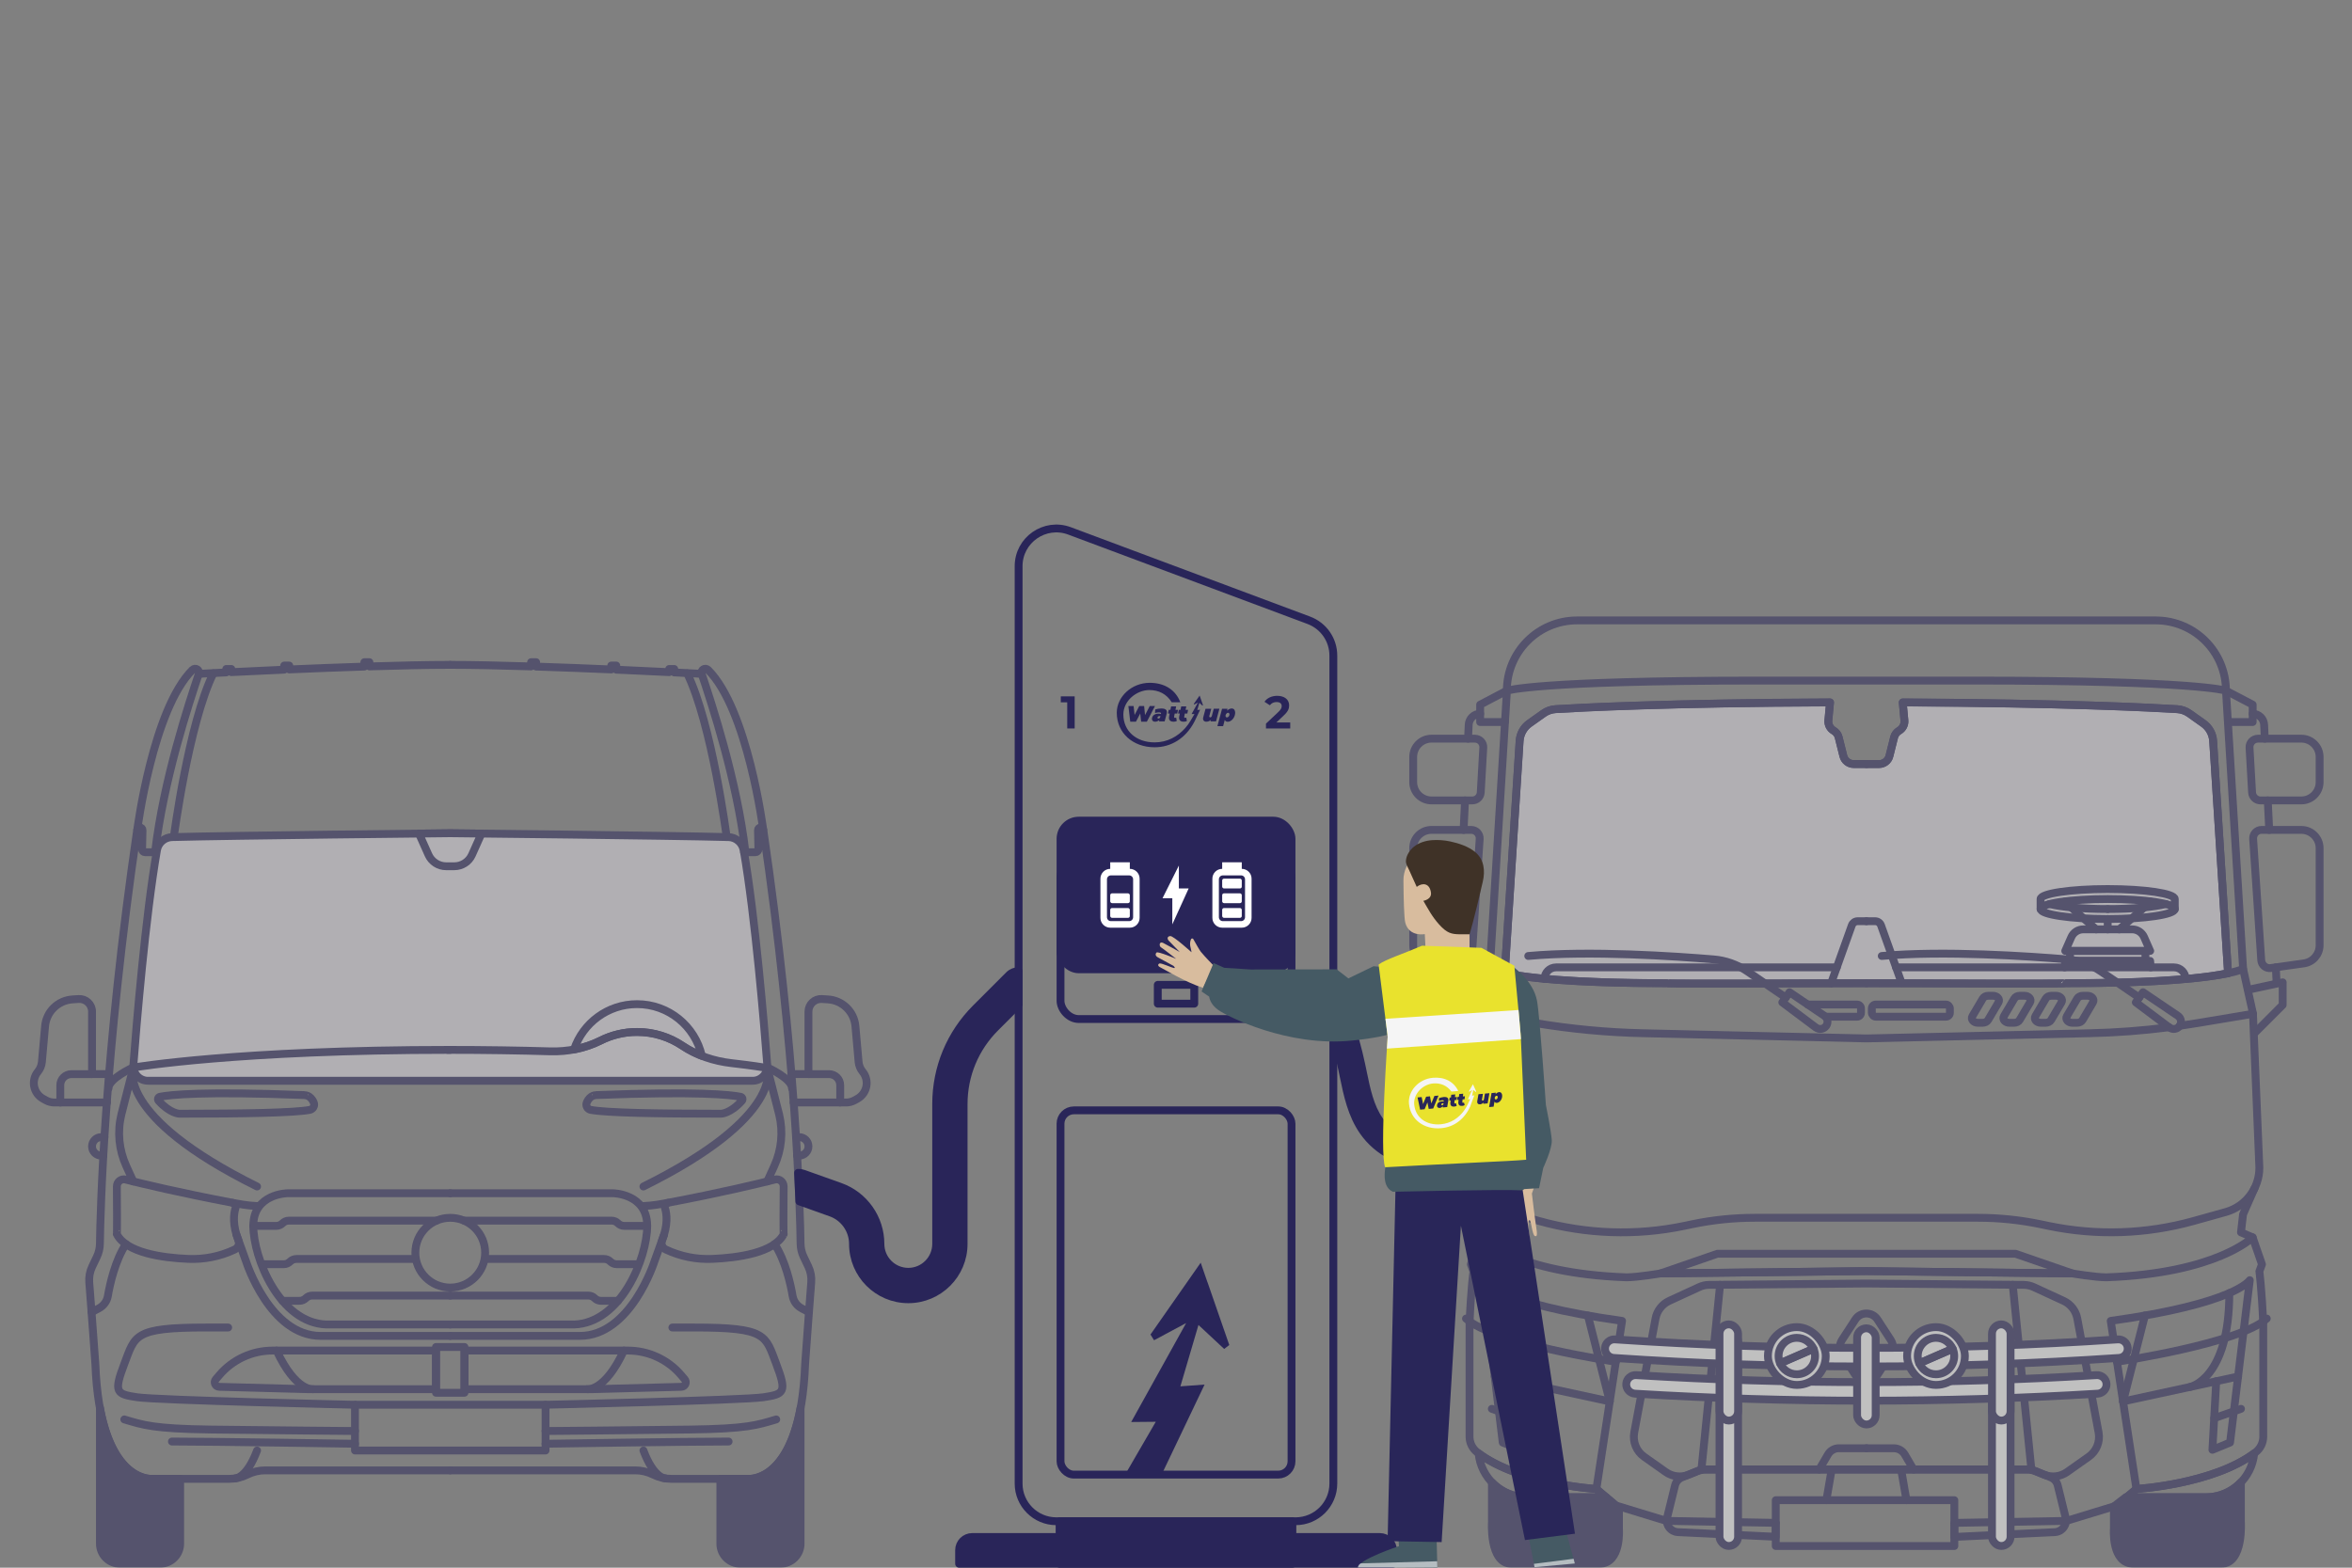 <?xml version="1.0" encoding="UTF-8"?>
<svg id="Calque_1" data-name="Calque 1" xmlns="http://www.w3.org/2000/svg" viewBox="0 0 600 400">
  <rect x="0" y="0" width="600" height="400" fill="#808080" stroke="none"/>
  <defs>
    <style>
      .cls-1 {
        fill: #e9e22d;
      }

      .cls-2, .cls-3 {
        fill: #292559;
      }

      .cls-4, .cls-5 {
        fill: #fff;
      }

      .cls-6 {
        fill: none;
      }

      .cls-6, .cls-3, .cls-7, .cls-5 {
        stroke: #292559;
        stroke-linecap: round;
        stroke-linejoin: round;
        stroke-width: 2px;
      }

      .cls-8 {
        fill: #d8bc9e;
      }

      .cls-9 {
        opacity: .6;
      }

      .cls-10 {
        fill: #455a64;
      }

      .cls-11 {
        fill: #f5f5f5;
      }

      .cls-7 {
        fill: #e1dee6;
      }

      .cls-12 {
        fill: #292659;
      }

      .cls-13 {
        opacity: .5;
      }

      .cls-14 {
        fill: #3f3227;
      }
    </style>
  </defs>
  <g>
    <g>
      <path class="cls-2" d="M297.52,181.18c-.21-.27-.63-.41-1.25-.41-.55,0-1.12.09-1.57.25l-.05.91c.31-.1.68-.17,1.01-.17.25,0,.41.04.48.14.04.06.05.13.03.21l-.02.06h-.03c-.13-.04-.45-.07-.6-.07-.86,0-1.44.37-1.62,1.04-.08.28-.04.54.11.73.14.18.37.28.66.28.35,0,.68-.12,1.01-.38l.08-.06-.1.36h1.44l.51-1.92c.11-.42.08-.75-.09-.97h0ZM296,182.89c-.08.29-.25.45-.48.45-.11,0-.17-.04-.2-.08-.04-.05-.05-.13-.03-.22.05-.2.24-.33.49-.33.09,0,.17,0,.22.02h.04s-.04.16-.04.16h0Z"/>
      <path class="cls-2" d="M309.63,180.85l-.5,1.86c-.05.18-.23.33-.4.33-.08,0-.15-.03-.19-.09-.05-.07-.07-.16-.04-.26l.49-1.84h-1.46l-.59,2.21c-.08.31-.04.59.11.79.15.2.4.3.69.3.39,0,.76-.14,1.08-.4l.08-.07-.1.38h1.41l.86-3.22h-1.46,0Z"/>
      <path class="cls-2" d="M314.89,181.09c-.16-.21-.4-.32-.7-.32-.36,0-.75.18-1.08.49l-.09.09.13-.5h-1.4l-1.19,4.43h1.46l.42-1.58.04.07c.16.26.39.39.71.39.78,0,1.56-.73,1.82-1.7.15-.56.1-1.05-.14-1.37h0ZM313.62,182.47c-.09.33-.36.58-.63.58-.12,0-.21-.04-.27-.13-.09-.11-.11-.28-.06-.47.09-.33.36-.58.63-.58.12,0,.21.04.27.13.09.11.11.28.06.47Z"/>
      <path class="cls-2" d="M294.64,180.14l-2.08,4.01h-1.45l-.23-2.11-1.1,2.11h-1.45l-.48-4.01h1.33l.26,2.28,1.19-2.28h1.24l.23,2.32,1.21-2.32h1.33Z"/>
      <path class="cls-2" d="M299.53,182.86s-.01.08-.01.09c0,.15.08.22.24.22.08,0,.18-.02.29-.07l.15.87c-.22.12-.5.18-.85.18s-.63-.08-.84-.26c-.2-.17-.31-.41-.31-.72,0-.1.01-.2.03-.31l.16-.79h-.44l.19-.95h.43l.18-.88h1.29l-.18.88h.64l-.19.95h-.64l-.15.78h0Z"/>
      <path class="cls-2" d="M302.11,182.86s-.01.08-.01.09c0,.15.08.22.24.22.08,0,.18-.02.29-.07l.15.87c-.22.12-.5.18-.85.18s-.63-.08-.84-.26c-.2-.17-.31-.41-.31-.72,0-.1.01-.2.03-.31l.16-.79h-.44l.19-.95h.43l.18-.88h1.29l-.18.88h.64l-.19.95h-.64l-.15.78h0Z"/>
      <path class="cls-2" d="M304.82,183.89l1.33-2.79-.72.05.54-1.82.76.71.15-.12-.61-1.76-.04-.11-.2-.58-1.49,2.13.11.17.9-.48.05-.03-.02.03h0s-1.61,2.91-1.61,2.91h.73s-.9,1.55-.9,1.55c-.41.71-.89,1.39-1.44,2.01-1.9,2.14-4.55,3.66-7.82,3.66-4.69,0-7.97-2.91-7.97-7.11,0-3.58,3.44-6.24,6.63-6.24,2.39,0,4.39.99,5.71,3.12h2.19c-1.17-3.15-4.02-4.97-7.8-4.97-4.58,0-8.41,3.52-8.41,7.64,0,5.11,4.06,8.81,9.65,8.81,4.28,0,7.87-2.34,10.01-6.26h0"/>
    </g>
    <g>
      <rect class="cls-3" x="270.54" y="209.39" width="58.93" height="37.93" rx="4.65" ry="4.65"/>
      <rect class="cls-6" x="270.54" y="219.39" width="58.93" height="40.62" rx="4.65" ry="4.65"/>
      <rect class="cls-6" x="295.35" y="251.29" width="9.31" height="4.8"/>
      <g>
        <path class="cls-4" d="M288.22,221.69h0v-1.67h-5v1.67h0c-1.38,0-2.5,1.13-2.5,2.5v10.01c0,1.38,1.13,2.5,2.5,2.5h5c1.38,0,2.5-1.12,2.5-2.5v-10.01c0-1.38-1.13-2.5-2.5-2.5ZM288.06,235.03h-4.67c-.55,0-1-.45-1-1v-9.67c0-.55.45-1,1-1h4.67c.55,0,1,.45,1,1v9.67c0,.55-.45,1-1,1Z"/>
        <rect class="cls-4" x="283.22" y="231.69" width="5" height="2.5" rx=".46" ry=".46"/>
        <rect class="cls-4" x="283.22" y="227.94" width="5" height="2.5" rx=".46" ry=".46"/>
        <path class="cls-4" d="M316.78,221.69h0v-1.67h-5v1.67h0c-1.38,0-2.5,1.13-2.5,2.5v10.01c0,1.38,1.13,2.5,2.5,2.5h5c1.38,0,2.5-1.12,2.5-2.5v-10.01c0-1.38-1.13-2.5-2.5-2.5ZM316.61,235.03h-4.67c-.55,0-1-.45-1-1v-9.67c0-.55.45-1,1-1h4.67c.55,0,1,.45,1,1v9.67c0,.55-.45,1-1,1Z"/>
        <rect class="cls-4" x="311.78" y="231.69" width="5" height="2.5" rx=".46" ry=".46"/>
        <rect class="cls-4" x="311.78" y="227.94" width="5" height="2.5" rx=".46" ry=".46"/>
        <rect class="cls-4" x="311.78" y="224.19" width="5" height="2.5" rx=".46" ry=".46"/>
        <polyline class="cls-4" points="303.23 226.69 300.73 226.69 300.73 220.85 296.56 229.19 299.06 229.19 299.06 235.86"/>
      </g>
    </g>
    <path class="cls-6" d="M333.89,158.27l-61.05-22.81c-6.29-2.35-12.99,2.3-12.99,9.01v234.06c0,5.31,4.31,9.62,9.62,9.62h61.05c5.31,0,9.62-4.31,9.62-9.62v-211.25c0-4.02-2.49-7.61-6.26-9.01Z"/>
    <rect class="cls-3" x="270.3" y="388.16" width="59.39" height="10.84"/>
    <rect class="cls-6" x="270.54" y="283.31" width="58.93" height="92.94" rx="3.4" ry="3.4"/>
    <path class="cls-2" d="M308.03,327.18l-1.73-5-12.81,18.33.91,1.46,7.72-4.14.46-.24-.13.24-.03.05-13.85,24.95,6.27-.06-7.74,13.34s-.05.08-.07.12h9.31l10.95-22.95-6.17.45,4.61-15.66,6.56,6.12,1.3-1.01-5.24-15.11-.31-.9Z"/>
    <g>
      <path class="cls-2" d="M274.15,177.68v8.19h-1.9v-6.67h-1.64v-1.52h3.53Z"/>
      <path class="cls-2" d="M329.14,184.33v1.54h-6.19v-1.23l3.16-2.98c.73-.69.85-1.11.85-1.51,0-.64-.44-1.02-1.31-1.02-.7,0-1.3.27-1.7.82l-1.38-.89c.63-.92,1.78-1.52,3.25-1.52,1.83,0,3.04.94,3.04,2.42,0,.8-.22,1.52-1.37,2.59l-1.88,1.78h3.52Z"/>
    </g>
    <path class="cls-3" d="M248.02,392.17h103.97c1.85,0,3.35,1.5,3.35,3.35v3.48h-110.67v-3.48c0-1.85,1.5-3.35,3.35-3.35Z"/>
  </g>
  <g>
    <path class="cls-3" d="M376.38,285.67c-2.06,2.72-5.47,5.32-8.76,6.12-5.75,1.41-12.37-1.1-15.74-5.96-2.4-3.45-3.29-7.77-4.23-12.33-.13-.64-.26-1.27-.4-1.91-1.72-8.02-4.01-14.38-7.1-19.65v12.36c.83,2.54,1.56,5.3,2.21,8.33.13.62.26,1.25.39,1.87,1,4.86,2.04,9.88,5.02,14.17,3.71,5.34,10.08,8.51,16.51,8.51,1.52,0,3.04-.18,4.53-.54,2.47-.6,5.24-2.16,7.26-3.64l.3-7.33Z"/>
    <g class="cls-13">
      <path class="cls-7" d="M476.12,194.95h3.23c1.25,0,2.35-.85,2.65-2.07l1.19-4.75c.18-.72.64-1.33,1.28-1.7.92-.53,1.45-1.56,1.35-2.62l-.43-4.59c41.32.16,63.93,1.35,70.03,1.72,1.11.07,2.17.44,3.08,1.09l3.58,2.54c1.47,1.04,2.38,2.68,2.5,4.48l3.8,59.27c-5.11,1.08-16.54,2.55-41.24,2.55,0,.2-41.02,0-41.02,0h-20s-41.02.2-41.02,0c-24.58,0-36.09-1.47-41.24-2.55l.08-1.3,3.71-57.98c.11-1.79,1.03-3.44,2.5-4.48l3.58-2.54c.91-.64,1.97-1.02,3.08-1.09,6.1-.37,28.72-1.57,70.03-1.72l-.43,4.59c-.1,1.06.43,2.08,1.35,2.62.64.37,1.1.98,1.28,1.7l1.19,4.75c.3,1.22,1.4,2.07,2.65,2.07h3.23"/>
      <line class="cls-6" x1="410.65" y1="357.58" x2="381.3" y2="351.22"/>
      <path class="cls-6" d="M380.04,247.2s6.15,3.67,45.07,3.67c0,.2,51.02,0,51.02,0"/>
      <path class="cls-6" d="M412.19,347.46s-31.26-4.66-38.21-11.02"/>
      <polyline class="cls-6" points="407.23 379.92 412.19 384.12 425.1 388.06 453 388.56"/>
      <line class="cls-6" x1="467.26" y1="374.95" x2="465.91" y2="382.78"/>
      <polyline class="cls-6" points="377.12 303.24 380.04 309.83 380.57 314.44 377.59 315.72"/>
      <line class="cls-6" x1="434.04" y1="374.95" x2="438.8" y2="327.83"/>
      <path class="cls-6" d="M464.08,374.95l2.24-3.83c.58-.99,1.64-1.6,2.79-1.6h7.01"/>
      <line class="cls-6" x1="387.4" y1="361.85" x2="380.57" y2="359.47"/>
      <path class="cls-6" d="M393.56,353.88s-10.01-1.94-10.01-23.93"/>
      <line class="cls-6" x1="405.08" y1="335.67" x2="410.65" y2="357.58"/>
      <path class="cls-6" d="M467.11,250.9l5.29-14.8c.23-.63.82-1.05,1.49-1.05h2.22"/>
      <path class="cls-6" d="M383.87,248.33l3.8-59.27c.11-1.79,1.03-3.44,2.5-4.48l3.58-2.54c.91-.64,1.97-1.02,3.08-1.09,6.1-.37,28.72-1.57,70.03-1.72l-.43,4.59c-.1,1.06.43,2.08,1.35,2.62h0c.64.37,1.1.98,1.28,1.7l1.19,4.75c.3,1.22,1.4,2.07,2.65,2.07h3.23"/>
      <rect class="cls-6" x="453" y="382.78" width="45.56" height="11.69"/>
      <path class="cls-6" d="M364.53,245.81l8.42,1.19c1.24.18,2.36-.74,2.45-1.99l2.07-30.96c.08-1.24-.9-2.3-2.15-2.3h-10.14c-2.58,0-4.67,2.09-4.67,4.67v24.77c0,2.32,1.71,4.29,4.01,4.62Z"/>
      <path class="cls-6" d="M376.24,188.47h-11.06c-2.58,0-4.67,2.09-4.67,4.67v6.42c0,2.58,2.09,4.67,4.67,4.67h10.41c1.14,0,2.08-.89,2.15-2.03l.65-11.45c.07-1.23-.91-2.27-2.15-2.27Z"/>
      <path class="cls-6" d="M374.5,188.47l.17-3.57c.08-1.56,1.36-2.78,2.92-2.78"/>
      <line class="cls-6" x1="373.37" y1="211.76" x2="373.73" y2="204.22"/>
      <line class="cls-6" x1="371.49" y1="250.65" x2="371.67" y2="246.83"/>
      <polyline class="cls-6" points="378.72 252.54 369.92 250.65 369.92 256.42 376.93 263.42"/>
      <polyline class="cls-6" points="383.87 184.23 377.59 184.23 377.59 179.8 384.4 176.22"/>
      <path class="cls-6" d="M553.33,262.11c-6.7.86-13.43,1.37-20.19,1.52l-57.02,1.33-57.02-1.33c-9.2-.21-18.38-1.08-27.46-2.59l-14.15-2.36-1.63,39.27c0,5.26,3.5,9.88,8.57,11.3l8.23,2.3c12.05,3.37,24.73,3.8,36.98,1.24l2.06-.43c5.24-1.09,10.58-1.64,15.94-1.64h56.95c5.35,0,10.69.55,15.94,1.64l2.06.43c12.25,2.55,24.93,2.12,36.98-1.24l8.23-2.3c5.07-1.42,8.57-6.04,8.57-11.3l-1.63-39.27-14.15,2.36c-1.51.25-3.03.49-4.55.7"/>
      <path class="cls-6" d="M526.43,331.92l-7.62-3.51c-.79-.37-1.66-.56-2.53-.57l-40.15-.35-40.15.35c-.87,0-1.74.2-2.53.57l-7.62,3.51c-1.82.84-3.12,2.51-3.49,4.48l-5.44,29.1c-.44,2.37.54,4.79,2.51,6.18l5.52,3.9c1.72,1.22,3.94,1.47,5.89.68l2.1-.85c.74-.3,1.53-.45,2.33-.45h81.76c.8,0,1.59.15,2.33.45l2.1.85c1.95.79,4.17.54,5.89-.68l5.52-3.9c1.97-1.39,2.95-3.81,2.51-6.18l-5.44-29.1c-.37-1.97-1.67-3.64-3.49-4.48Z"/>
      <line class="cls-6" x1="541.6" y1="357.58" x2="570.95" y2="351.22"/>
      <path class="cls-6" d="M574.76,258.69l-2.54-11.49-4.37-70.97s-7.35-2.58-64.12-2.58h-55.19c-56.78,0-64.12,2.58-64.12,2.58l-4.37,70.97-2.54,11.49"/>
      <path class="cls-6" d="M572.21,247.2s-6.15,3.67-45.07,3.67c0,.2-51.02,0-51.02,0"/>
      <path class="cls-6" d="M540.05,347.46s31.26-4.66,38.21-11.02"/>
      <path class="cls-6" d="M386.88,352.43l.97,17.49-4.5-1.85-5.03-41.43s3.57,5.96,35.47,10.39l-6.55,42.88s-19.72-1.16-30.36-9.32c-1.25-.96-2-2.43-2-4.01v-28.93c.4-9.13.99-13.26.99-13.26l-.66-1.79,2.38-6.88s9.2,9.2,37.32,10.19c2.78,0,8.67-.99,8.67-.99l52.54-.6,52.54.6s5.89.99,8.67.99c28.12-.99,37.32-10.19,37.32-10.19l2.38,6.88-.66,1.79s.6,4.38.99,13.51v28.68c0,1.58-.75,3.05-2,4.01-10.64,8.16-30.36,9.32-30.36,9.32l-6.55-42.88c31.9-4.43,35.47-10.39,35.47-10.39l-5.03,41.43-4.5,1.85.97-17.49"/>
      <polyline class="cls-6" points="545.01 379.92 540.05 384.12 527.15 388.06 498.56 388.57"/>
      <line class="cls-6" x1="484.99" y1="374.95" x2="486.34" y2="382.78"/>
      <polyline class="cls-6" points="574.66 315.72 571.68 314.44 572.21 309.83 575.12 303.24"/>
      <polygon class="cls-6" points="514.11 319.89 476.12 319.89 438.14 319.89 423.58 324.92 476.12 324.33 528.67 324.92 514.11 319.89"/>
      <line class="cls-6" x1="518.21" y1="374.95" x2="513.45" y2="327.83"/>
      <path class="cls-6" d="M476.12,369.53h7.01c1.15,0,2.21.61,2.79,1.6l2.24,3.83"/>
      <line class="cls-6" x1="564.85" y1="361.85" x2="571.68" y2="359.47"/>
      <path class="cls-6" d="M558.69,353.88s10.01-1.94,10.01-23.93"/>
      <line class="cls-6" x1="547.17" y1="335.67" x2="541.6" y2="357.58"/>
      <path class="cls-6" d="M485.11,250.81l-5.26-14.71c-.23-.63-.82-1.05-1.49-1.05h-2.22"/>
      <path class="cls-6" d="M568.38,248.33l-3.8-59.27c-.11-1.79-1.03-3.44-2.5-4.48l-3.58-2.54c-.91-.64-1.97-1.02-3.08-1.09-6.1-.37-28.72-1.57-70.03-1.72l.43,4.59c.1,1.06-.43,2.08-1.35,2.62h0c-.64.37-1.1.98-1.28,1.7l-1.19,4.75c-.3,1.22-1.4,2.07-2.65,2.07h-3.23"/>
      <path class="cls-6" d="M498.56,388.78v3.37l25.62-1.22c1.25-.06,2.32-.88,2.71-2.07.17-.53.19-1.09.06-1.63l-2.02-8.22c-.23-.93-.89-1.7-1.78-2.06l-4.4-1.79c-.36-.15-.74-.22-1.13-.22h-83.01c-.39,0-.77.07-1.13.22l-4.4,1.79c-.89.36-1.55,1.13-1.78,2.06l-2.02,8.22c-.13.54-.11,1.1.06,1.63.38,1.19,1.46,2.01,2.71,2.07l24.93,1.18v-3.34"/>
      <path class="cls-6" d="M587.72,245.81l-8.42,1.19c-1.24.18-2.36-.74-2.45-1.99l-2.07-30.96c-.08-1.24.9-2.3,2.15-2.3h10.14c2.58,0,4.67,2.09,4.67,4.67v24.77c0,2.32-1.71,4.29-4.01,4.62Z"/>
      <path class="cls-6" d="M576.01,188.47h11.06c2.58,0,4.67,2.09,4.67,4.67v6.42c0,2.58-2.09,4.67-4.67,4.67h-10.41c-1.14,0-2.08-.89-2.15-2.03l-.65-11.45c-.07-1.23.91-2.27,2.15-2.27Z"/>
      <path class="cls-6" d="M577.75,188.47l-.17-3.57c-.08-1.56-1.36-2.78-2.92-2.78"/>
      <line class="cls-6" x1="578.88" y1="211.76" x2="578.51" y2="204.22"/>
      <line class="cls-6" x1="580.76" y1="250.65" x2="580.57" y2="246.83"/>
      <polyline class="cls-6" points="573.53 252.54 582.32 250.65 582.32 256.42 575.32 263.42"/>
      <polyline class="cls-6" points="568.38 184.23 574.66 184.23 574.66 179.8 567.84 176.22"/>
      <path class="cls-6" d="M463.25,262.19l-8.58-6.43,1.84-2.59,8.88,6.01c.86.58,1.07,1.75.47,2.59h0c-.6.84-1.78,1.03-2.6.41Z"/>
      <path class="cls-6" d="M455.54,254.53l-9.84-6.71c-2.54-1.73-5.49-2.78-8.55-3.03-9.56-.8-31.61-2.31-47.29-.87"/>
      <path class="cls-6" d="M553.43,262.19l-8.58-6.43,1.84-2.59,8.88,6.01c.86.58,1.07,1.75.47,2.59h0c-.6.84-1.78,1.03-2.6.41Z"/>
      <path class="cls-6" d="M545.72,254.53l-9.84-6.71c-2.54-1.73-5.49-2.78-8.55-3.03-9.56-.8-31.61-2.31-47.29-.87"/>
      <path class="cls-6" d="M468.57,246.83h-71.61c-1.64,0-2.97,1.33-2.97,2.97h0"/>
      <path class="cls-6" d="M557.56,249.8h0c0-1.64-1.33-2.97-2.97-2.97h-70.91"/>
      <g>
        <ellipse class="cls-6" cx="537.68" cy="231.94" rx="17.12" ry="2.55"/>
        <path class="cls-6" d="M554.79,231.94v-2.55c0-1.41-7.66-2.55-17.12-2.55s-17.12,1.14-17.12,2.55v2.55"/>
        <g>
          <line class="cls-6" x1="526.67" y1="230.06" x2="534.74" y2="237.14"/>
          <line class="cls-6" x1="548.69" y1="230.06" x2="540.62" y2="237.14"/>
          <line class="cls-6" x1="537.68" y1="234.49" x2="537.68" y2="237.14"/>
          <path class="cls-6" d="M548.51,242.63l-1.55-3.52c-.53-1.2-1.72-1.98-3.04-1.98h-12.48c-1.32,0-2.51.78-3.04,1.98l-1.55,3.52h21.67Z"/>
          <rect class="cls-6" x="528.06" y="242.63" width="19.24" height="2.55"/>
          <polyline class="cls-6" points="548.66 246.83 548.51 245.18 526.84 245.18 526.69 246.83"/>
        </g>
        <path class="cls-6" d="M537.68,231.94c6.33,0,11.86-.51,14.82-1.27"/>
        <path class="cls-6" d="M522.85,230.67c2.96.76,8.49,1.27,14.82,1.27"/>
      </g>
      <g>
        <path class="cls-6" d="M528.68,260.97h1.16c.61,0,1.17-.27,1.42-.7l2.66-4.51c.47-.79-.29-1.69-1.42-1.69h-1.16c-.61,0-1.17.27-1.42.7l-2.66,4.51c-.47.79.29,1.69,1.42,1.69Z"/>
        <path class="cls-6" d="M520.65,260.97h1.16c.61,0,1.17-.27,1.42-.7l2.66-4.51c.47-.79-.29-1.69-1.42-1.69h-1.16c-.61,0-1.17.27-1.42.7l-2.66,4.51c-.47.79.29,1.69,1.42,1.69Z"/>
        <path class="cls-6" d="M512.62,260.97h1.16c.61,0,1.17-.27,1.42-.7l2.66-4.51c.47-.79-.29-1.69-1.42-1.69h-1.16c-.61,0-1.17.27-1.42.7l-2.66,4.51c-.47.79.29,1.69,1.42,1.69Z"/>
        <path class="cls-6" d="M504.58,260.97h1.16c.61,0,1.17-.27,1.42-.7l2.66-4.51c.47-.79-.29-1.69-1.42-1.69h-1.16c-.61,0-1.17.27-1.42.7l-2.66,4.51c-.47.79.29,1.69,1.42,1.69Z"/>
        <g>
          <path class="cls-6" d="M461.14,256.31h12.6c.55,0,1,.45,1,1v1.11c0,.55-.45,1-1,1h-7.99"/>
          <rect class="cls-6" x="477.51" y="256.31" width="19.91" height="3.1" rx="1" ry="1"/>
        </g>
      </g>
      <path class="cls-6" d="M473.29,336.68l-3.39,5.22c-.73,1.12-.73,2.56,0,3.68l3.39,5.22c1.33,2.05,4.33,2.05,5.66,0l3.39-5.22c.73-1.12.73-2.56,0-3.68l-3.39-5.22c-1.33-2.05-4.33-2.05-5.66,0Z"/>
      <path class="cls-3" d="M571.65,378.23c-2.25,2.34-5.4,3.8-8.9,3.8h-20.47l-3.02,2.34v5.61s-.73,9.02,5.03,9.02h22.37c5.76,0,5-10.84,5-10.84v-9.93Z"/>
      <path class="cls-3" d="M412.99,384.76l-3.24-2.73h-20.25c-3.5,0-6.65-1.46-8.9-3.8v9.93s-.76,10.84,5,10.84h22.37c5.76,0,5.03-9.02,5.03-9.02v-5.22Z"/>
      <g>
        <path class="cls-6" d="M542.52,382.03h20.24c6.43,0,11.71-4.92,12.29-11.2-10.71,7.94-30.03,9.08-30.03,9.08l-2.5,2.11Z"/>
        <path class="cls-6" d="M377.2,370.83c.58,6.28,5.86,11.2,12.29,11.2h20.24l-2.5-2.11s-19.32-1.14-30.03-9.08Z"/>
      </g>
      <g>
        <g>
          <rect class="cls-5" x="438.65" y="339.92" width="4.74" height="54.54" rx="2.37" ry="2.37"/>
          <rect class="cls-5" x="508.16" y="340.92" width="4.74" height="53.54" rx="2.37" ry="2.37"/>
          <g>
            <path class="cls-5" d="M414.86,353.07h0c-.09,1.31.91,2.44,2.24,2.53,39.41,2.39,78.62,2.39,118.03,0,1.33-.09,2.34-1.23,2.24-2.53h0c-.09-1.31-1.24-2.29-2.56-2.2-39.2,2.38-78.19,2.38-117.39,0-1.32-.09-2.47.89-2.56,2.2Z"/>
            <path class="cls-5" d="M409.46,343.93h0c-.1,1.31.88,2.45,2.2,2.55,43.05,2.91,85.88,2.91,128.92,0,1.32-.1,2.3-1.24,2.2-2.55h0c-.1-1.31-1.25-2.28-2.56-2.18-42.81,2.89-85.4,2.89-128.22,0-1.31-.1-2.45.88-2.55,2.18Z"/>
          </g>
          <rect class="cls-5" x="473.75" y="338.92" width="4.74" height="24.54" rx="2.37" ry="2.37"/>
          <rect class="cls-5" x="438.65" y="337.92" width="4.74" height="24.54" rx="2.37" ry="2.37"/>
          <rect class="cls-5" x="508.16" y="337.92" width="4.74" height="24.54" rx="2.37" ry="2.37"/>
        </g>
        <rect class="cls-5" x="486.5" y="338.62" width="14.75" height="14.75" rx="7.38" ry="7.38"/>
        <g>
          <path class="cls-6" d="M489.61,347.85c.72,1.64,2.35,2.8,4.26,2.8,2.57,0,4.65-2.08,4.65-4.65,0-.66-.14-1.29-.39-1.86l-8.52,3.71Z"/>
          <path class="cls-6" d="M493.87,341.35c-2.57,0-4.65,2.08-4.65,4.65,0,.66.14,1.29.39,1.86l8.52-3.71c-.72-1.64-2.35-2.8-4.26-2.8Z"/>
        </g>
        <rect class="cls-5" x="451" y="338.62" width="14.75" height="14.75" rx="7.38" ry="7.38"/>
        <g>
          <path class="cls-6" d="M454.11,347.85c.72,1.64,2.35,2.8,4.26,2.8,2.57,0,4.65-2.08,4.65-4.65,0-.66-.14-1.29-.39-1.86l-8.52,3.71Z"/>
          <path class="cls-6" d="M458.37,341.35c-2.57,0-4.65,2.08-4.65,4.65,0,.66.14,1.29.39,1.86l8.52-3.71c-.72-1.64-2.35-2.8-4.26-2.8Z"/>
        </g>
      </g>
      <path class="cls-6" d="M567.84,176.22h0c0-9.9-8.02-17.92-17.92-17.92h-147.6c-9.9,0-17.92,8.02-17.92,17.92h0"/>
    </g>
  </g>
  <g>
    <g class="cls-13">
      <rect class="cls-6" x="90.56" y="358.43" width="48.61" height="11.67"/>
      <rect class="cls-6" x="111.22" y="343.69" width="7.27" height="11.67"/>
      <circle class="cls-6" cx="114.86" cy="319.63" r="8.9"/>
      <path class="cls-6" d="M32.05,300.97c4.21,1.06,14.04,3.42,27.17,5.9.65.12,1.05.78.85,1.41-.46,1.46-.79,4.27.75,8.19.36.91-.06,1.94-.95,2.35-.03.01-.06.03-.09.04-3.68,1.73-7.73,2.53-11.8,2.35-6.53-.28-15.76-1.55-18.19-6.33.11.11.05-8.03.02-12.16,0-1.18,1.09-2.05,2.24-1.76Z"/>
      <path class="cls-6" d="M114.86,375.17h-47.21c-1.58,0-3.14.37-4.56,1.08h0c-1.41.71-2.98,1.08-4.56,1.08h-19.7s-13.35,1.36-14.5-29.28c-.72-10.03-1.29-17.43-1.56-20.85-.11-1.39.15-2.78.75-4.03l1.2-2.52c.49-1.03.75-2.15.77-3.3.12-8.52,1.1-48.27,9.51-105.63.05-.34.34-.59.68-.59h0c.38,0,.69.32.68.7l-.11,4.85c0,.42.33.77.75.77h2.91"/>
      <path class="cls-3" d="M38.84,377.33s-9.84.99-13.35-18.15v34.68c0,2.84,2.3,5.14,5.14,5.14h10.19c2.84,0,5.14-2.3,5.14-5.14v-16.53h-7.13Z"/>
      <path class="cls-6" d="M114.86,304.46h-41.53s-8.71.1-8.71,8.32,6.7,24.78,18.66,25.17h31.58"/>
      <path class="cls-6" d="M65.58,302.74c-36.46-18.08-31.56-30.4-31.56-30.4l-3.06,12.03c-1.07,4.4-.63,9.02,1.25,13.14l1.79,3.94"/>
      <path class="cls-6" d="M90.56,365.13s-22.3-.19-36.84-.38c-14.54-.19-17.22-1.15-22.01-2.58"/>
      <path class="cls-6" d="M90.56,368.38s-35.79-.57-46.7-.57"/>
      <path class="cls-6" d="M59.97,377.22s2.93.06,5.61-7.12"/>
      <path class="cls-6" d="M90.56,358.43s-50.17-1.14-55.5-1.91c-5.41-.79-6.12-1.24-3.35-8.52,2.77-7.27,2.39-9.28,20.76-9.28h5.74"/>
      <path class="cls-6" d="M55.05,351.93c-.63.75-.12,1.89.86,1.92l22.83.61h32.49v-9.86h-41.69c-5.24,0-10.21,2.3-13.6,6.29l-.88,1.04Z"/>
      <path class="cls-6" d="M79.96,354.46s-4.45.77-9.4-9.86"/>
      <path class="cls-6" d="M60.34,315.1l2.44,6.77s6.04,18.99,19.03,18.99h33.06"/>
      <path class="cls-6" d="M59.35,306.91c1.46.26,3.81.73,6.23.81"/>
      <path class="cls-6" d="M23.37,334.8l1.84-.97c1.22-.64,2.08-1.81,2.31-3.16.53-3.11,1.85-9.01,4.59-13.23"/>
      <path class="cls-6" d="M35.02,211.71s3.96-30.7,14.07-40.79c.74-.73,1.96.01,1.63,1-2.5,7.42-9.03,27.19-11.16,45.52"/>
      <path class="cls-6" d="M44.34,213.58s3.76-28.83,10.08-41.78"/>
      <path class="cls-6" d="M114.86,169.64c-5.81,0-13.08.16-20.62.4v-1.08h-1.29v1.12c-6.49.21-13.13.47-19.16.73v-.99h-1.29v1.05c-5.16.23-9.82.45-13.49.63v-.81h-1.29v.88c-4.33.21-6.99.36-6.99.36"/>
      <path class="cls-6" d="M40.46,280.87c-.32-.35-.14-.92.32-1.02,2.63-.53,11.07-1.44,36.77-.44,0,.08,1.59-.22,2.49,1.91.34.8-.17,1.71-1.02,1.87-4.08.75-16.71.98-33.22.98,0,0-2.34.02-5.34-3.3Z"/>
      <path class="cls-6" d="M34.02,272.34s-6.33,2.84-6.33,5.33"/>
      <path class="cls-6" d="M26.65,290.14h-.81c-1.31,0-2.36,1.06-2.36,2.36h0c0,1.31,1.06,2.36,2.36,2.36h.53"/>
      <path class="cls-6" d="M23.48,274.06v-15.95c0-1.86-1.57-3.33-3.42-3.21l-1.55.1c-3.71.23-6.69,3.14-7.01,6.83l-.81,9.11c-.08.92-.44,1.79-1.02,2.5h0c-1.81,2.21-1.18,5.51,1.31,6.9l.7.39c.68.38,1.45.58,2.23.58h1.47v-4.41c0-1.57,1.27-2.83,2.83-2.83,2.41,0,5.45,0,5.28,0Z"/>
      <line class="cls-6" x1="15.37" y1="281.3" x2="27.28" y2="281.3"/>
      <line class="cls-6" x1="23.48" y1="274.06" x2="27.79" y2="274.06"/>
      <path class="cls-6" d="M64.62,312.79h5.85c.6,0,1.18-.24,1.61-.67h0c.43-.43,1-.67,1.61-.67h37.65"/>
      <path class="cls-6" d="M66.86,322.57h5.53c.6,0,1.18-.24,1.61-.67h0c.43-.43,1-.67,1.61-.67h30.41"/>
      <path class="cls-6" d="M72.06,331.91h4.35c.6,0,1.18-.24,1.61-.67h0c.43-.43,1-.67,1.61-.67h35.24"/>
      <path class="cls-7" d="M189.7,216.93c-.33-1.89-1.94-3.29-3.86-3.34-14.36-.4-70.97-.99-70.97-.99,0,0-56.61.59-70.97.99-1.92.05-3.54,1.45-3.86,3.34-2.97,17.18-5.23,44.6-6.01,54.82-.17,2.16,1.55,4.01,3.72,4.01h154.26c2.17,0,3.88-1.84,3.72-4.01-.78-10.21-3.04-37.64-6.01-54.82Z"/>
      <path class="cls-6" d="M197.67,300.97c-4.21,1.06-14.04,3.42-27.17,5.9-.65.12-1.05.78-.85,1.41.46,1.46.79,4.27-.75,8.19-.36.91.06,1.94.95,2.35.03.01.06.03.09.04,3.68,1.73,7.73,2.53,11.8,2.35,6.53-.28,15.76-1.55,18.19-6.33-.11.11-.05-8.03-.02-12.16,0-1.18-1.09-2.05-2.24-1.76Z"/>
      <path class="cls-6" d="M114.86,375.17h47.21c1.58,0,3.14.37,4.56,1.08h0c1.41.71,2.98,1.08,4.56,1.08h19.7s13.35,1.36,14.5-29.28c.72-10.03,1.29-17.43,1.56-20.85.11-1.39-.15-2.78-.75-4.03l-1.2-2.52c-.49-1.03-.75-2.15-.77-3.3-.12-8.52-1.1-48.27-9.51-105.63-.05-.34-.34-.59-.68-.59h0c-.38,0-.69.32-.68.7l.11,4.85c0,.42-.33.77-.75.77h-2.91"/>
      <path class="cls-3" d="M190.88,377.33s9.84.99,13.35-18.15v34.68c0,2.84-2.3,5.14-5.14,5.14h-10.19c-2.84,0-5.14-2.3-5.14-5.14v-16.53h7.13Z"/>
      <path class="cls-6" d="M114.86,304.46h41.53s8.71.1,8.71,8.32-6.7,24.78-18.66,25.17h-31.58"/>
      <path class="cls-6" d="M164.14,302.74c36.46-18.08,31.56-30.4,31.56-30.4l3.06,12.03c1.07,4.4.63,9.02-1.25,13.14l-1.79,3.94"/>
      <path class="cls-6" d="M139.17,365.13s22.3-.19,36.84-.38c14.54-.19,17.22-1.15,22.01-2.58"/>
      <path class="cls-6" d="M139.17,368.38s35.79-.57,46.7-.57"/>
      <path class="cls-6" d="M169.75,377.22s-2.93.06-5.61-7.12"/>
      <path class="cls-6" d="M139.17,358.43s50.17-1.14,55.5-1.91c5.41-.79,6.12-1.24,3.35-8.52-2.77-7.27-2.39-9.28-20.76-9.28h-5.74"/>
      <path class="cls-6" d="M174.67,351.93c.63.75.12,1.89-.86,1.92l-22.83.61h-32.49v-9.86h41.69c5.24,0,10.21,2.3,13.6,6.29l.88,1.04Z"/>
      <path class="cls-6" d="M149.76,354.46s4.45.77,9.4-9.86"/>
      <path class="cls-6" d="M169.38,315.1l-2.44,6.77s-6.04,18.99-19.03,18.99h-33.06"/>
      <path class="cls-6" d="M170.37,306.91c-1.46.26-3.81.73-6.23.81"/>
      <path class="cls-6" d="M206.35,334.8l-1.84-.97c-1.22-.64-2.08-1.81-2.31-3.16-.53-3.11-1.85-9.01-4.59-13.23"/>
      <path class="cls-6" d="M194.7,211.71s-3.96-30.7-14.07-40.79c-.74-.73-1.96.01-1.63,1,2.5,7.42,9.03,27.19,11.16,45.52"/>
      <path class="cls-6" d="M185.38,213.58s-3.76-28.83-10.08-41.78"/>
      <path class="cls-6" d="M114.86,169.64c5.81,0,13.08.16,20.62.4v-1.08h1.29v1.12c6.49.21,13.13.47,19.16.73v-.99h1.29v1.05c5.16.23,9.82.45,13.49.63v-.81h1.29v.88c4.33.21,6.99.36,6.99.36"/>
      <path class="cls-6" d="M189.26,280.87c.32-.35.14-.92-.32-1.02-2.63-.53-11.07-1.44-36.77-.44,0,.08-1.59-.22-2.49,1.91-.34.8.17,1.71,1.02,1.87,4.08.75,16.71.98,33.22.98,0,0,2.34.02,5.34-3.3Z"/>
      <path class="cls-6" d="M195.7,272.34s6.33,2.84,6.33,5.33"/>
      <path class="cls-6" d="M203.07,290.14h.81c1.31,0,2.36,1.06,2.36,2.36h0c0,1.31-1.06,2.36-2.36,2.36h-.53"/>
      <path class="cls-6" d="M206.24,274.06v-15.95c0-1.86,1.57-3.33,3.42-3.21l1.55.1c3.71.23,6.69,3.14,7.01,6.83l.81,9.11c.08.92.44,1.79,1.02,2.5h0c1.81,2.21,1.18,5.51-1.31,6.9l-.7.39c-.68.38-1.45.58-2.23.58h-1.47v-4.41c0-1.57-1.27-2.83-2.83-2.83-2.41,0-5.45,0-5.28,0Z"/>
      <line class="cls-6" x1="214.35" y1="281.3" x2="202.45" y2="281.3"/>
      <line class="cls-6" x1="206.24" y1="274.06" x2="201.93" y2="274.06"/>
      <path class="cls-6" d="M165.1,312.79h-5.85c-.6,0-1.18-.24-1.61-.67h0c-.43-.43-1-.67-1.61-.67h-37.65"/>
      <path class="cls-6" d="M162.86,322.57h-5.53c-.6,0-1.18-.24-1.61-.67h0c-.43-.43-1-.67-1.61-.67h-30.41"/>
      <path class="cls-6" d="M157.66,331.91h-4.35c-.6,0-1.18-.24-1.61-.67h0c-.43-.43-1-.67-1.61-.67h-35.24"/>
      <path class="cls-6" d="M34.3,272.34s26.21-4.46,80.56-4.46"/>
      <path class="cls-6" d="M194.74,272.34s-2.7-.46-8.14-1.08c-4.45-.51-8.8-1.93-12.52-4.43-3.31-2.22-7.29-3.52-11.58-3.52-3.35,0-6.5.79-9.3,2.2-3.98,2-8.42,2.87-12.87,2.74-7.85-.23-16.56-.37-26.16-.37"/>
      <path class="cls-6" d="M153.21,265.51c2.8-1.41,5.96-2.2,9.3-2.2,4.29,0,8.27,1.3,11.58,3.52,1.55,1.04,3.22,1.89,4.95,2.57-1.72-7.55-8.46-13.19-16.53-13.19-7.48,0-13.81,4.84-16.07,11.56,2.34-.44,4.62-1.18,6.77-2.26Z"/>
      <path class="cls-7" d="M106.88,212.69l2.42,5.41c.8,1.78,2.57,2.93,4.52,2.93h2.07c1.95,0,3.73-1.15,4.52-2.93l2.42-5.41c-4.9-.05-7.98-.09-7.98-.09,0,0-3.08.03-7.98.09Z"/>
    </g>
    <path class="cls-3" d="M259.85,247.79c-.9,0-1.79.34-2.47,1.03l-8.43,8.43c-6.53,6.53-10.13,15.22-10.13,24.46v35.68c0,3.92-3.19,7.11-7.11,7.11s-7.11-3.19-7.11-7.11c0-6.54-4.14-12.4-10.29-14.59l-9.38-3.34c-.45-.16-.9-.22-1.34-.2.14,2.68.24,5.1.33,7.27l8.04,2.87c3.38,1.2,5.64,4.42,5.64,8,0,7.78,6.33,14.11,14.11,14.11s14.11-6.33,14.11-14.11v-35.68c0-7.37,2.87-14.3,8.08-19.51l5.95-5.95v-8.45Z"/>
  </g>
  <g id="freepik--Character--inject-40">
    <path class="cls-8" d="M382.12,306.54c-.15.43-.33.92-.57,1.5-.22.49-.51.94-.87,1.34-.43.51-.93.95-1.49,1.32-.31.18-.41.57-.23.88.07.13.19.23.33.28.55.08,2.06-.68,3.23-2.25s1.29,1.54,1.36,2.67c.06,1.13.39,4.62.76,4.88.53.38,1.03-.12.95-1.25s-.09-4.52.5-4.52.8,5.75.8,5.75c0,0-.15,1.24.54,1.29,1.25.04.57-6.07.5-6.65-.05-.41.59-.43.65,0s.07,5.75,1.34,5.81c.97.05-.51-5.02.1-6.13s.73,3.96,1.66,3.96c.35,0,.61-.05.12-2.94-.24-1.41-1.01-7.94-1.01-7.94l1.75-4.99-7.51-3.15-2.9,10.13Z"/>
    <path class="cls-10" d="M386.08,246.73s5.03,3.51,6,8.54c.7,3.59,2.28,26.66,2.28,26.66,0,0,1.37,6.78,1.5,8.97.14,2.19-2.18,7.1-2.18,7.1l-1.06,5.17-4.65.28-4.44-12.09,2.54-44.64Z"/>
    <polygon class="cls-10" points="398.57 387.26 401.72 398.93 391.46 399.87 389.31 388.76 398.57 387.26"/>
    <g class="cls-9">
      <polyline class="cls-4" points="401.72 398.93 391.46 399.87 391.3 399.02 401.43 397.73 401.71 398.82"/>
    </g>
    <path class="cls-10" d="M356.2,384.13l.68,10.37s-10.33,3.43-10.38,5.36l20.17.14-.41-16.2-10.07.33Z"/>
    <g class="cls-9">
      <path class="cls-4" d="M366.67,399.99l-.05-1.63-19.48.54c-.42.21-.71.62-.76,1.09h20.28Z"/>
    </g>
    <polygon class="cls-12" points="356.2 294.02 386.93 293.79 401.78 391.33 389.02 392.95 372.68 312.75 367.78 393.23 367.77 393.47 353.98 393.23 356.2 294.02"/>
    <path class="cls-8" d="M374.81,218.23l.08,25.88-11.1.53-.32-6.3s-3.95.79-4.97-2.87c-.32-1.15-.44-6.07-.48-10.79-.05-4.99,4.48-8.78,9.38-7.85l7.41,1.4Z"/>
    <path class="cls-14" d="M359.08,218.06c-.26.54-.42,1.13-.43,1.71,0,.76.51,1.54.82,2.23.65,1.43,1.29,2.86,1.94,4.29,1.39-1.09,3.27-1.03,3.63,1.43.26,1.77-1.94,2.13-1.94,2.13,1.29,2.18,2.16,3.95,4.02,6.03,2.03,2.25,3.16,2.48,5.35,2.51h2.42s1.18-3.84,3.38-13.46c.62-2.71.35-5.57-1.87-7.46-1.75-1.49-4.26-2.31-6.48-2.78-1.48-.32-3.11-.43-4.62-.32-1.63.13-3.27.62-4.56,1.63-.66.52-1.28,1.25-1.67,2.07Z"/>
    <path class="cls-8" d="M309.7,246.49s-2.39-2.43-3.38-3.66c-.34-.42-1.37-2.25-1.9-3.21-.09-.16-.3-.21-.46-.12-.07.04-.12.1-.14.17-.22.53-.28,1.11-.19,1.67.24.98.33,1.63.33,1.63,0,0-4.61-4.19-5.42-4.13s-.82.72-.4,1.17,2.8,2.89,2.8,2.89c0,0-3.95-2.21-4.28-2.34-1-.42-.98.88-.5,1.15s3.88,2.94,3.88,2.94c0,0-4.67-1.98-5.01-1.61-.52.58,0,1.07.36,1.24s3.98,2.17,3.98,2.17c0,0,.64.62.09.54s-2.99-1.23-3.63-1.17c-.22.03-.87.55.32,1.08.65.29,6.29,3.74,10.7,5.13l2.85-5.54Z"/>
    <path class="cls-10" d="M309.57,245.75l-3.04,7.22,1.94,1.33s.11,1.85,2.34,3.42,17.67,9.46,34.08,7.79c11.02-1.12,13.54-3.11,13.54-3.11,0,0,5.4-11.37-.1-15.16l-7.94-.7-6.41,3.1-3-2.31-21.91.04-6.75-.43-2.73-1.21Z"/>
    <path class="cls-10" d="M354.15,292.63s-.34,2.44-.75,5.21c-.33,2.2-.43,5.2,1.94,6.24,0,0,28.42-.65,32.52-.37,3.23.22,1.03-8.94,1.03-8.94l-34.74-2.12Z"/>
    <path class="cls-1" d="M354,264.55s-2.11,29.64-.65,33.28c0,0,19.69-1.07,26.72-1.38,6.9-.31,9.26-.54,9.26-.54l-1.4-32.05-1.62-17.44-8.4-4.58-15.14-.54c-4.75,2.05-9.38,3.51-11.08,4.81l2.31,18.42Z"/>
    <polygon class="cls-11" points="353.43 259.95 387.38 257.7 388 265.13 353.8 267.56 354 264.55 353.43 259.95"/>
    <g>
      <path class="cls-12" d="M369.31,280.15c-.18-.2-.53-.28-1.02-.24-.43.04-.87.15-1.22.31l.03.72c.24-.1.52-.18.78-.2.2-.02.33,0,.39.07.04.04.05.1.04.16v.05s-.04,0-.04,0c-.1-.02-.36-.02-.48,0-.68.06-1.11.39-1.2.93-.04.23,0,.43.14.57.12.13.31.2.54.18.27-.02.52-.15.77-.37l.06-.05-.05.29,1.13-.1.27-1.55c.06-.34.01-.59-.14-.76h0ZM368.23,281.61c-.04.24-.16.38-.34.39-.09,0-.14-.02-.16-.05-.04-.04-.05-.1-.04-.17.03-.16.17-.28.36-.29.07,0,.13,0,.18,0h.03s-.02.12-.02.12h0Z"/>
      <path class="cls-12" d="M378.81,279.04l-.26,1.5c-.03.15-.16.28-.29.29-.06,0-.12-.01-.16-.06-.05-.05-.06-.12-.05-.2l.26-1.48-1.15.1-.31,1.78c-.04.25,0,.47.14.61.13.14.33.21.57.19.31-.03.59-.16.82-.39l.06-.06-.05.31,1.11-.1.45-2.6-1.15.1h0Z"/>
      <path class="cls-12" d="M382.97,278.86c-.14-.15-.34-.23-.57-.2-.29.03-.58.19-.81.46l-.07.08.07-.4-1.1.1-.62,3.57,1.15-.1.22-1.27.04.05c.14.19.33.28.59.25.61-.06,1.18-.68,1.31-1.46.08-.45,0-.84-.21-1.07h0ZM382.07,280.03c-.05.27-.24.48-.45.5-.09,0-.17-.02-.23-.08-.08-.08-.1-.21-.08-.37.05-.27.24-.48.45-.5.09,0,.17.02.23.08.08.08.1.21.08.37Z"/>
      <path class="cls-12" d="M366.97,279.54l-1.36,3.3-1.14.1-.33-1.65-.72,1.74-1.14.1-.66-3.12,1.05-.09.36,1.78.78-1.88.98-.09.34,1.81.79-1.91,1.04-.09h0Z"/>
      <path class="cls-12" d="M371.01,281.34s0,.06,0,.07c.01.11.08.17.2.15.07,0,.14-.03.22-.08l.18.67c-.17.11-.38.18-.65.2s-.51-.02-.68-.14c-.17-.12-.27-.3-.29-.54,0-.08,0-.16,0-.25l.07-.63-.34.03.08-.76.34-.03.08-.7,1.02-.09-.08.7.51-.05-.08.76-.51.05-.07.63h0Z"/>
      <path class="cls-12" d="M373.04,281.16s0,.06,0,.07c.01.11.08.17.2.15.07,0,.14-.03.22-.08l.18.67c-.17.11-.38.18-.65.2s-.51-.02-.68-.14c-.17-.12-.27-.3-.29-.54,0-.08,0-.16,0-.25l.07-.63-.34.03.08-.76.34-.03.08-.7,1.02-.09-.08.7.51-.05-.08.76-.51.05-.07.63h0Z"/>
      <path class="cls-11" d="M375.25,281.77l.85-2.29-.56.09.29-1.47.65.51.11-.1-.6-1.34-.04-.08-.2-.44-1.02,1.78.1.13.67-.44.04-.03v.02h-.01s-1.06,2.4-1.06,2.4l.57-.06-.6,1.29c-.28.59-.6,1.16-.99,1.68-1.34,1.82-3.32,3.2-5.9,3.44-3.7.33-6.48-1.72-6.78-5.03-.25-2.82,2.27-5.15,4.78-5.38,1.88-.17,3.52.47,4.72,2.06l1.73-.15c-1.14-2.4-3.52-3.63-6.49-3.36-3.6.32-6.37,3.37-6.08,6.61.36,4.02,3.82,6.65,8.22,6.25,3.37-.3,6.03-2.4,7.44-5.63h0"/>
    </g>
  </g>
</svg>